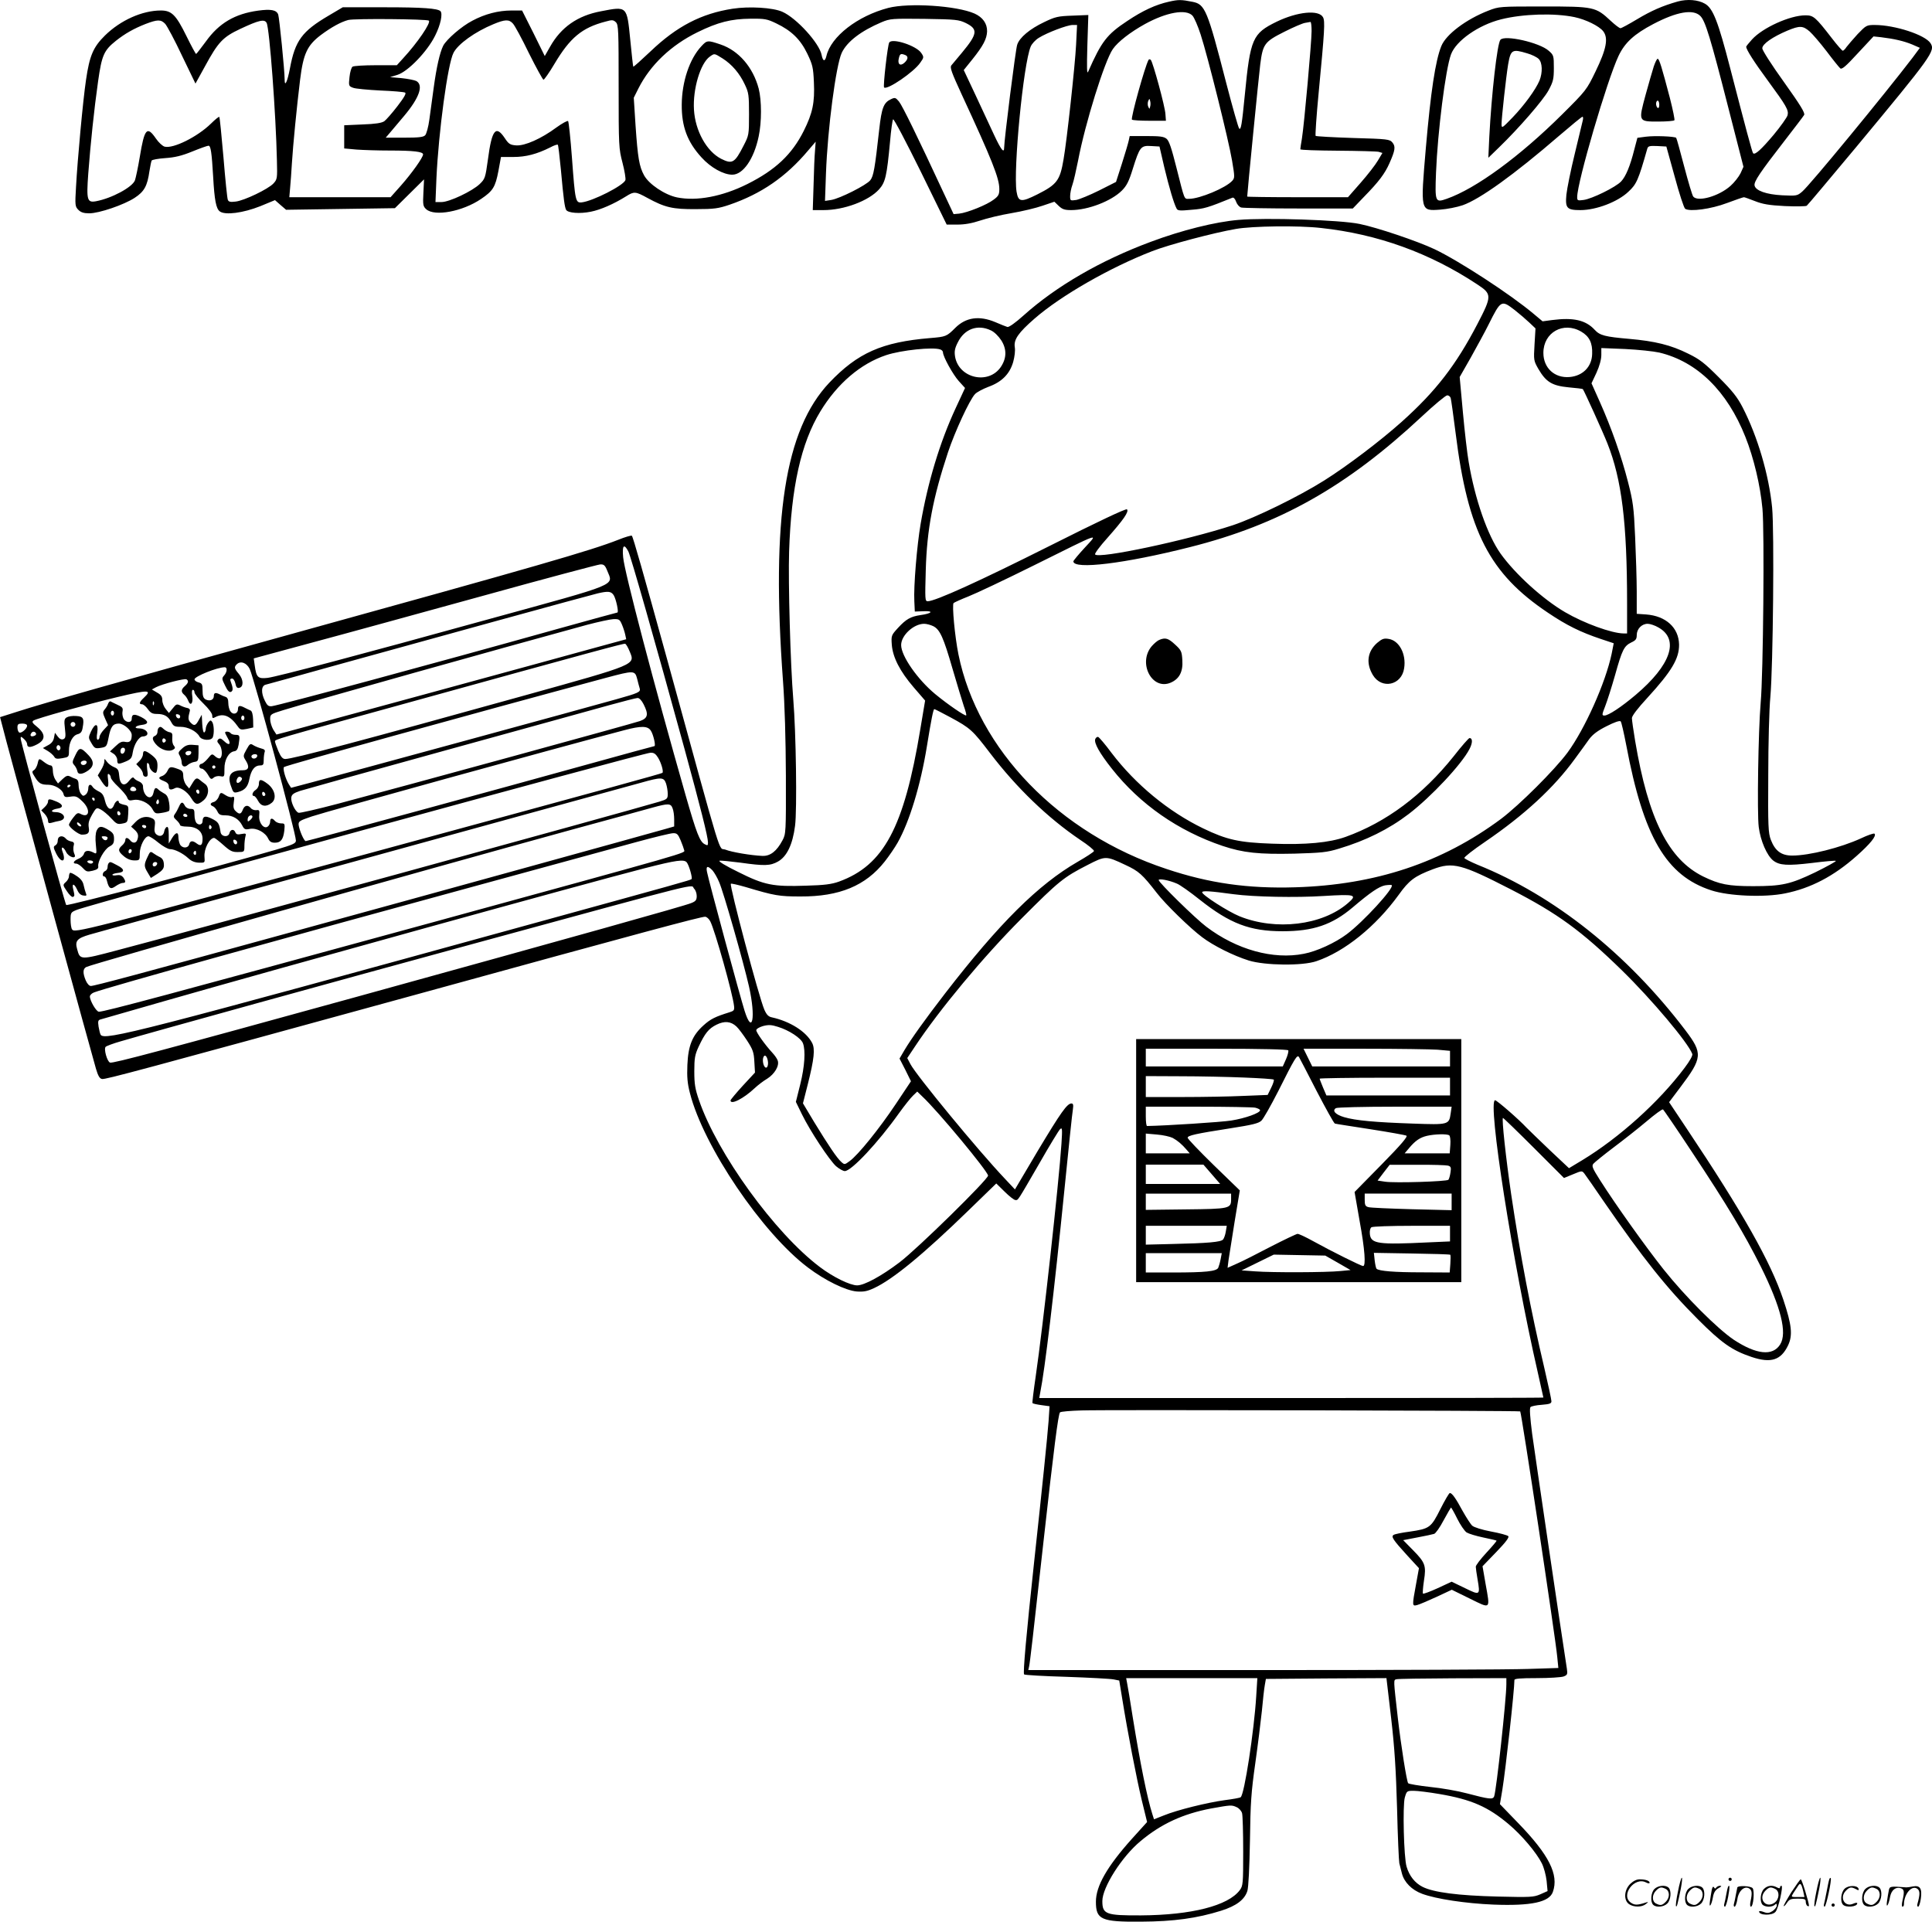 <svg version="1.0" xmlns="http://www.w3.org/2000/svg"
  viewBox="0 0 1200.272 1193.855"
 preserveAspectRatio="xMidYMid meet">
<g transform="translate(-0.162,1194.522) scale(0.1,-0.1)"
fill="#000000" stroke="none">
<path d="M7265 11935 c-82 -18 -163 -55 -260 -120 -127 -84 -160 -127 -243
-315 -8 -19 -9 22 -5 164 l6 188 -99 -4 c-89 -3 -107 -7 -175 -40 -89 -42
-154 -96 -168 -141 -10 -28 -81 -593 -81 -639 0 -38 -19 -14 -63 80 -25 53
-77 166 -116 249 l-72 153 54 67 c67 84 89 126 91 173 1 49 -27 88 -78 111
-111 49 -408 68 -536 35 -191 -50 -356 -178 -384 -298 -9 -38 -22 -35 -30 6
-14 73 -156 229 -244 268 -58 26 -206 35 -309 19 -194 -30 -347 -109 -510
-265 -57 -54 -105 -97 -107 -95 -2 2 -10 78 -19 169 -21 209 -18 207 -183 175
-144 -27 -247 -99 -315 -220 l-33 -58 -70 142 -71 141 -65 0 c-83 0 -166 -22
-243 -63 -68 -35 -161 -116 -182 -156 -21 -42 -42 -135 -59 -261 -9 -63 -21
-152 -27 -198 -6 -45 -18 -89 -26 -97 -11 -12 -42 -15 -130 -15 l-115 0 29 34
c15 18 54 64 86 102 94 112 121 190 75 216 -13 6 -54 14 -93 18 l-70 6 45 14
c66 20 187 146 235 244 34 67 48 136 33 152 -18 17 -108 24 -345 24 l-262 0
-88 -52 c-165 -97 -208 -155 -240 -327 -16 -84 -33 -120 -33 -70 0 56 -33 384
-40 404 -11 29 -46 35 -126 24 -144 -20 -242 -78 -323 -191 -31 -42 -58 -77
-61 -78 -3 0 -30 50 -60 111 -65 132 -92 159 -159 159 -115 0 -250 -60 -347
-155 -73 -72 -96 -125 -118 -276 -19 -127 -53 -497 -62 -663 -7 -117 -6 -124
15 -145 15 -15 33 -21 67 -21 62 0 216 53 282 96 60 39 79 74 92 166 5 31 11
61 14 66 3 5 41 12 84 15 59 4 102 14 168 41 49 20 94 36 101 36 14 0 20 -41
29 -195 8 -143 18 -196 41 -213 33 -25 145 -10 251 32 l92 38 34 -30 35 -30
338 5 338 5 91 90 90 89 -4 -83 c-4 -76 -2 -85 18 -103 52 -46 225 -14 340 64
74 50 89 74 108 174 l16 87 77 0 c78 0 146 18 228 59 24 13 45 20 48 17 3 -2
11 -71 19 -153 17 -190 24 -236 33 -252 12 -19 84 -25 153 -11 61 12 143 48
220 96 49 31 58 30 131 -10 110 -60 157 -71 302 -70 113 0 140 4 208 27 198
68 351 173 489 337 l47 55 -4 -55 c-3 -30 -7 -126 -9 -212 l-5 -158 67 0 c127
0 280 57 345 129 39 44 48 81 68 296 6 72 15 134 19 139 5 4 81 -141 171 -323
l162 -331 67 0 c45 0 90 8 141 25 41 14 128 35 194 46 66 11 153 32 193 46
l74 25 27 -26 c22 -21 37 -26 77 -26 105 0 250 56 315 121 30 30 44 57 68 135
43 137 50 146 114 142 l52 -3 30 -130 c30 -125 59 -223 76 -255 6 -14 21 -15
93 -8 79 6 101 13 254 75 7 3 17 -7 23 -25 6 -17 20 -33 32 -36 12 -3 173 -6
357 -6 l336 0 70 73 c91 93 129 143 158 209 35 79 39 103 18 128 -17 20 -28
22 -244 28 -124 4 -229 10 -233 13 -3 4 5 125 19 270 37 386 40 442 27 467
-26 48 -159 35 -289 -28 -149 -73 -163 -104 -197 -455 -18 -184 -24 -220 -35
-208 -5 4 -41 131 -80 281 -118 458 -132 491 -210 506 -70 14 -88 14 -145 1z
m145 -87 c11 -12 34 -65 51 -118 44 -135 174 -657 195 -783 17 -101 17 -107 1
-125 -40 -44 -202 -112 -268 -112 -32 0 -26 -14 -79 195 -30 119 -45 165 -61
178 -17 14 -41 17 -125 17 l-104 0 -6 -28 c-3 -15 -22 -79 -42 -142 l-37 -115
-105 -53 c-58 -29 -122 -55 -142 -59 -37 -5 -38 -5 -38 24 0 17 6 48 14 70 8
22 23 89 35 149 45 236 165 620 216 694 32 46 108 105 200 156 133 73 255 95
295 52z m-4744 -31 c14 -13 -71 -138 -160 -234 l-39 -43 -131 0 c-72 0 -137
-4 -144 -9 -7 -4 -16 -33 -19 -64 -6 -55 -5 -57 22 -67 15 -6 91 -13 169 -17
77 -3 147 -9 154 -13 9 -4 -4 -28 -47 -84 -33 -43 -70 -85 -82 -94 -17 -11
-54 -17 -136 -20 l-113 -5 0 -72 0 -72 77 -7 c42 -3 135 -6 207 -6 146 0 206
-7 206 -24 0 -19 -70 -117 -137 -193 l-65 -73 -314 0 -315 0 5 58 c3 31 8 100
11 152 7 114 30 348 51 520 20 161 44 213 128 277 67 50 126 82 171 94 38 10
491 6 501 -4z m2158 -17 c94 -45 150 -99 193 -188 33 -69 37 -86 41 -177 6
-127 -8 -193 -63 -303 -73 -146 -176 -243 -350 -330 -156 -78 -316 -108 -438
-83 -76 16 -174 82 -204 137 -30 55 -39 107 -53 310 l-11 172 29 58 c74 146
202 268 367 349 126 62 209 83 329 84 89 1 104 -2 160 -29z m1178 2 c77 -38
73 -67 -24 -184 -29 -35 -59 -70 -66 -79 -10 -13 1 -43 64 -180 189 -408 234
-521 234 -588 0 -34 -5 -44 -35 -66 -41 -32 -165 -82 -215 -87 l-34 -3 -68
145 c-152 327 -250 528 -271 554 -21 25 -25 27 -50 15 -45 -21 -58 -52 -73
-187 -27 -242 -35 -291 -56 -317 -24 -30 -188 -113 -242 -122 l-39 -6 6 169
c10 280 62 673 98 751 33 70 120 136 247 190 55 23 65 23 267 21 196 -3 213
-5 257 -26z m-4974 -5 c11 -12 59 -101 104 -197 l84 -174 59 107 c82 151 111
182 220 233 115 54 150 62 163 37 18 -32 58 -571 64 -855 3 -112 2 -117 -22
-143 -33 -35 -181 -106 -234 -112 -33 -4 -44 -2 -49 11 -4 9 -16 128 -27 263
-12 136 -23 250 -26 252 -2 3 -26 -16 -52 -42 -84 -82 -233 -156 -287 -143
-13 3 -38 26 -55 51 -55 80 -71 62 -100 -115 -11 -66 -25 -131 -30 -145 -16
-43 -145 -112 -242 -130 -55 -10 -60 7 -48 172 14 185 36 397 61 573 23 162
36 192 111 252 57 45 110 75 183 104 76 29 96 29 123 1z m2160 2 c11 -11 56
-94 100 -185 45 -90 86 -164 90 -164 5 0 36 44 68 98 97 163 171 225 317 263
42 12 49 11 65 -4 16 -16 17 -50 17 -400 0 -371 1 -385 24 -473 13 -50 21 -99
18 -108 -13 -34 -202 -130 -271 -138 -39 -4 -41 6 -61 276 -9 121 -20 224 -24
229 -4 4 -37 -14 -73 -40 -93 -69 -196 -115 -250 -111 -37 3 -46 8 -71 46 -55
82 -80 51 -104 -133 -16 -115 -18 -121 -51 -153 -47 -45 -189 -112 -237 -112
l-38 0 6 148 c13 285 70 711 106 779 28 55 134 131 248 178 72 30 97 31 121 4z
m4962 -47 c0 -68 -46 -580 -60 -667 -6 -33 -10 -63 -10 -67 0 -5 105 -8 233
-9 127 -1 242 -4 254 -7 l23 -7 -28 -47 c-15 -26 -63 -88 -107 -138 l-79 -90
-313 0 c-172 0 -313 2 -313 4 0 21 73 759 81 821 16 127 27 141 148 202 57 29
116 54 130 56 14 2 29 5 34 6 4 0 7 -25 7 -57z m-1463 -84 c-6 -124 -58 -602
-78 -713 -22 -131 -41 -156 -162 -217 -102 -51 -119 -49 -130 17 -21 136 42
792 88 901 7 17 29 41 50 54 53 33 175 79 209 80 l29 0 -6 -122z M7137 11573
c-22 -39 -112 -362 -103 -371 4 -4 53 -7 109 -7 l102 0 -3 41 c-2 46 -78 324
-91 337 -5 5 -11 5 -14 0z m10 -290 c-4 -17 -4 -17 -12 0 -4 9 -4 25 0 35 8
16 8 16 12 0 3 -10 3 -26 0 -35z M4359 11658 c-74 -79 -121 -221 -122 -363 -1
-136 35 -232 123 -328 57 -63 136 -107 191 -107 67 0 135 98 164 238 19 88 19
223 0 297 -35 132 -124 236 -237 274 -80 27 -84 27 -119 -11z m132 -76 c58
-37 106 -93 138 -162 24 -50 26 -66 26 -185 0 -128 -1 -131 -34 -195 -55 -108
-70 -116 -140 -81 -90 47 -160 173 -168 304 -8 129 40 290 99 331 29 20 26 21
79 -12z M5526 11681 c-10 -16 -39 -271 -32 -279 19 -18 186 96 225 154 23 32
23 35 6 60 -29 45 -181 95 -199 65z m98 -77 c22 -8 20 -27 -4 -49 -26 -23 -44
-8 -34 29 6 27 12 30 38 20z M10425 11936 c-95 -27 -164 -57 -254 -111 -50
-30 -96 -55 -102 -55 -7 0 -34 21 -61 46 -93 87 -104 89 -418 89 -273 0 -275
0 -342 -26 -139 -54 -263 -148 -292 -220 -37 -91 -66 -286 -96 -631 -34 -398
-35 -394 90 -385 41 3 103 15 138 27 107 37 321 191 599 431 76 65 141 119
146 119 4 0 5 -10 2 -22 -3 -13 -25 -106 -50 -208 -25 -102 -48 -216 -52 -254
-8 -84 3 -96 87 -96 98 0 232 51 298 114 51 47 62 72 118 269 5 15 15 17 62
15 l56 -3 52 -188 c28 -104 57 -193 65 -199 29 -19 160 -2 260 36 53 20 100
36 105 36 4 0 35 -11 68 -24 48 -19 88 -26 186 -31 69 -3 130 -2 136 2 6 4
143 168 306 363 474 571 494 599 463 647 -34 52 -222 113 -346 113 -51 0 -54
-2 -107 -57 -29 -32 -60 -68 -69 -80 -8 -13 -19 -23 -23 -23 -4 0 -35 35 -68
78 -102 132 -114 142 -164 142 -96 0 -266 -77 -332 -150 -20 -22 -36 -42 -36
-45 0 -18 50 -96 134 -210 116 -158 131 -184 123 -216 -4 -14 -43 -69 -87
-122 -76 -90 -115 -126 -127 -114 -6 6 -47 160 -142 527 -76 294 -107 373
-157 402 -43 25 -110 30 -169 14z m140 -90 c31 -31 62 -131 175 -574 l93 -363
-18 -40 c-11 -22 -39 -58 -63 -79 -72 -64 -202 -101 -231 -66 -6 7 -31 91 -56
186 -25 95 -47 176 -50 179 -10 9 -133 14 -188 7 l-53 -7 -19 -72 c-26 -104
-53 -168 -82 -199 -34 -36 -181 -108 -233 -115 -37 -5 -40 -4 -40 18 0 92 186
727 257 877 39 82 96 135 216 198 147 77 248 94 292 50z m-782 -7 c71 -15 152
-55 178 -87 34 -43 21 -111 -47 -251 -55 -114 -59 -119 -208 -267 -262 -260
-534 -460 -717 -524 -71 -25 -73 -20 -66 163 10 252 59 642 93 734 31 85 171
183 311 218 135 34 331 40 456 14z m1461 -89 c19 -17 67 -73 106 -124 39 -52
77 -99 84 -105 10 -9 34 11 110 94 l97 104 47 -5 c83 -10 142 -24 193 -45 l48
-21 -46 -62 c-172 -225 -639 -793 -685 -831 -31 -27 -36 -27 -124 -23 -99 5
-166 29 -172 61 -5 24 37 85 182 272 64 83 121 157 126 166 7 12 -23 61 -125
204 -77 107 -135 198 -135 210 0 27 64 71 156 110 77 32 96 31 138 -5z M10276
11533 c-9 -27 -31 -106 -51 -177 -45 -167 -46 -166 80 -166 51 0 96 4 99 8 3
5 -10 67 -28 138 -50 190 -66 244 -76 244 -5 0 -15 -21 -24 -47z m34 -239 c0
-14 -4 -23 -10 -19 -5 3 -10 15 -10 26 0 10 5 19 10 19 6 0 10 -12 10 -26z
M9323 11698 c-20 -24 -55 -336 -69 -603 l-6 -130 67 65 c123 119 274 293 307
354 29 54 33 70 33 139 0 76 -1 80 -32 107 -57 51 -274 100 -300 68z m166 -84
c29 -8 61 -24 72 -35 23 -23 25 -84 5 -134 -24 -57 -95 -154 -167 -229 -65
-67 -68 -70 -69 -43 0 39 29 300 41 372 16 92 25 97 118 69z M7695 10579
c-143 -12 -352 -64 -544 -136 -310 -115 -587 -275 -791 -458 -50 -45 -91 -74
-100 -71 -8 2 -42 16 -75 30 -100 42 -183 30 -249 -36 -53 -53 -58 -55 -156
-63 -299 -25 -450 -92 -626 -277 -276 -292 -362 -843 -288 -1853 11 -147 17
-360 18 -590 1 -351 0 -361 -21 -400 -36 -68 -76 -99 -125 -97 -70 3 -190 23
-230 39 -46 18 -4 -119 -362 1183 -149 540 -211 758 -219 767 -4 3 -42 -8 -84
-25 -170 -67 -503 -163 -2022 -583 -1061 -294 -1545 -431 -1712 -485 l-107
-34 40 -153 c53 -202 533 -1955 556 -2032 13 -44 23 -61 38 -63 23 -3 224 51
1949 524 1418 390 1769 484 1797 484 10 0 24 -13 32 -28 29 -55 141 -455 148
-527 3 -25 -1 -30 -27 -38 -90 -28 -119 -42 -163 -82 -69 -62 -95 -125 -100
-246 -3 -74 0 -114 16 -175 84 -330 450 -871 734 -1084 106 -80 233 -142 302
-148 43 -3 65 1 108 21 116 54 303 207 586 482 l173 168 52 -51 c29 -29 59
-52 67 -52 18 0 8 -15 150 230 61 107 119 202 127 210 14 13 15 4 9 -90 -16
-241 -115 -1139 -160 -1445 -13 -88 -22 -163 -20 -166 2 -4 27 -9 55 -13 l51
-7 -6 -92 c-8 -105 -39 -407 -90 -877 -48 -446 -70 -689 -62 -697 4 -4 122
-11 264 -15 141 -5 273 -12 292 -16 l35 -7 18 -110 c34 -212 90 -501 122 -634
l33 -135 -95 -105 c-154 -172 -223 -293 -223 -390 0 -111 32 -126 280 -124
204 1 348 21 498 68 95 30 146 69 163 123 7 23 13 144 16 312 3 237 8 303 33
480 16 113 34 259 41 325 6 66 14 138 18 160 l7 40 374 3 375 2 29 -247 c22
-190 30 -322 37 -563 4 -173 11 -326 14 -340 4 -14 11 -42 16 -63 14 -55 61
-103 126 -127 86 -32 271 -60 443 -67 234 -9 347 15 369 79 38 107 -24 230
-216 428 l-113 117 15 89 c21 130 75 619 75 682 0 9 35 12 139 12 77 0 152 5
166 10 24 9 26 14 21 48 -35 224 -200 1344 -216 1461 -13 103 -17 158 -10 165
5 5 37 12 70 14 49 4 60 8 60 22 0 10 -20 103 -44 206 -85 360 -150 704 -206
1079 -33 225 -60 475 -51 475 3 0 90 -84 192 -186 l187 -187 56 23 c55 23 56
23 71 4 8 -10 63 -89 121 -174 242 -351 391 -538 584 -731 148 -148 212 -193
334 -234 120 -40 182 -20 226 72 30 63 23 127 -29 283 -79 236 -252 542 -602
1066 l-108 162 70 93 c138 183 140 210 31 354 -362 476 -814 836 -1291 1028
-43 18 -80 37 -82 42 -2 6 56 51 128 100 245 167 428 336 558 515 33 45 74
101 90 124 22 29 52 52 108 80 47 24 81 36 87 30 5 -5 20 -72 35 -149 107
-569 248 -810 528 -901 110 -36 330 -45 458 -19 160 32 303 107 444 232 87 77
126 126 112 139 -4 4 -42 -9 -84 -29 -126 -58 -322 -107 -427 -107 -67 0 -106
28 -133 98 -16 43 -18 80 -16 402 0 195 6 414 13 485 17 191 25 1034 11 1177
-20 203 -90 441 -183 622 -33 64 -64 103 -148 187 -89 89 -118 112 -190 147
-108 54 -207 78 -367 92 -149 13 -182 21 -214 56 -56 61 -133 78 -264 61 l-60
-8 -55 46 c-145 122 -463 329 -616 402 -108 51 -358 135 -466 157 -120 25
-582 40 -753 25z m513 -50 c352 -38 676 -155 972 -351 91 -60 91 -71 0 -246
-133 -255 -258 -417 -470 -607 -133 -119 -339 -275 -482 -365 -157 -99 -427
-231 -568 -278 -286 -94 -837 -211 -855 -181 -4 5 30 51 76 102 100 113 136
164 122 178 -6 6 -176 -74 -484 -229 -432 -217 -707 -342 -754 -342 -17 0 -17
12 -12 193 7 254 45 451 138 732 43 129 134 326 168 362 11 12 49 32 83 45 83
30 132 79 154 154 9 33 14 71 10 93 -7 47 22 89 123 177 164 143 470 318 731
419 102 40 381 114 520 138 102 18 389 22 528 6z m1204 -510 c29 -23 70 -58
91 -78 l38 -36 -6 -100 c-6 -98 -5 -101 24 -152 48 -82 86 -104 187 -114 47
-4 87 -9 89 -11 7 -7 126 -269 153 -338 89 -224 122 -493 122 -992 l0 -188
-22 0 c-74 1 -245 63 -363 132 -139 81 -311 238 -401 364 -81 114 -159 337
-198 569 -9 50 -25 189 -36 309 l-20 219 69 121 c37 67 88 159 111 206 76 152
79 153 162 89z m-3255 -126 c21 -9 48 -36 65 -62 35 -55 34 -111 -3 -166 -77
-112 -261 -70 -284 65 -5 32 -2 51 17 88 41 84 123 114 205 75z m3668 -8 c50
-29 71 -70 68 -139 -2 -79 -58 -136 -140 -143 -93 -8 -163 56 -163 150 0 127
124 197 235 132z m-3981 -111 c9 -3 16 -11 16 -18 0 -26 62 -138 98 -178 l39
-43 -58 -125 c-99 -213 -174 -463 -218 -720 -23 -135 -44 -388 -39 -480 l3
-64 55 2 c65 3 52 -14 -20 -24 -61 -9 -89 -25 -139 -79 -42 -46 -43 -48 -39
-105 6 -78 50 -165 137 -266 l70 -81 -30 -179 c-101 -610 -227 -845 -506 -946
-45 -16 -90 -22 -204 -25 -204 -7 -258 3 -421 85 -76 37 -126 67 -116 70 9 2
68 -4 130 -12 149 -21 185 -20 233 7 55 31 91 105 106 222 13 99 6 581 -11
785 -18 219 -32 726 -26 918 13 400 74 674 194 871 105 173 250 297 409 350
93 31 293 52 337 35z m4466 -19 c235 -56 422 -239 535 -524 52 -130 93 -303
106 -446 13 -136 5 -1029 -11 -1205 -15 -175 -23 -687 -12 -773 11 -86 51
-177 90 -208 39 -30 88 -33 240 -15 79 10 146 16 149 13 3 -3 -55 -35 -128
-71 -154 -74 -206 -86 -386 -86 -154 0 -209 11 -310 60 -215 106 -341 356
-423 843 -11 66 -20 129 -20 141 0 14 36 61 96 126 151 165 198 244 197 331
-2 105 -82 178 -205 187 l-58 4 0 137 c0 75 -5 228 -10 341 -8 184 -13 219
-44 340 -40 157 -103 337 -176 500 l-51 114 31 66 c19 42 30 83 30 110 l0 43
148 -6 c81 -4 176 -14 212 -22z m-1296 -282 c3 -10 17 -109 31 -220 76 -610
210 -871 573 -1114 117 -79 203 -121 328 -163 l81 -27 -13 -66 c-38 -180 -166
-466 -274 -613 -81 -109 -300 -327 -413 -412 -366 -272 -780 -410 -1278 -425
-295 -9 -535 25 -801 114 -668 221 -1172 742 -1292 1333 -22 108 -41 309 -30
319 5 4 46 23 92 41 46 18 228 104 405 192 429 213 403 204 318 111 -39 -42
-71 -81 -71 -85 0 -53 320 -14 723 88 557 140 974 375 1442 812 77 72 148 131
157 131 9 1 19 -7 22 -16z m-5109 -953 c15 -29 164 -552 350 -1230 98 -359
145 -544 145 -578 0 -20 -2 -21 -21 -11 -30 16 -50 67 -118 304 -198 694 -380
1387 -388 1478 -7 74 5 88 32 37z m-131 -120 c38 -95 85 -76 -731 -300 -802
-222 -1321 -359 -1379 -366 -60 -7 -70 3 -80 78 l-6 43 369 100 c202 54 681
186 1063 291 382 106 707 192 721 193 22 1 30 -6 43 -39z m40 -152 c15 -24 33
-108 23 -108 -3 0 -174 -47 -379 -104 -775 -217 -1713 -470 -1768 -478 -20 -2
-28 4 -42 32 -26 51 -24 96 5 102 12 3 209 57 437 121 534 148 1573 434 1625
446 65 15 83 13 99 -11z m52 -184 c8 -19 17 -47 20 -62 l6 -28 -154 -42 c-285
-79 -1903 -520 -1961 -535 l-58 -15 -20 31 c-10 18 -19 46 -19 64 0 31 2 32
83 57 196 60 1319 375 1887 530 69 18 142 34 163 35 35 1 39 -2 53 -35z m1934
-9 c41 -21 63 -69 120 -267 28 -95 59 -198 69 -228 11 -30 18 -57 15 -59 -6
-6 -112 66 -192 132 -110 91 -212 237 -212 305 0 60 78 132 143 132 15 0 41
-7 57 -15z m4505 -8 c132 -74 77 -234 -142 -419 -90 -76 -169 -128 -194 -128
-16 0 -16 5 5 58 12 31 40 118 61 192 44 158 56 182 101 204 28 13 34 21 34
46 0 38 31 70 68 70 15 0 45 -10 67 -23z m-6391 -150 c34 -82 45 -78 -649
-271 -1018 -283 -1445 -396 -1491 -396 -16 0 -27 12 -43 49 -11 27 -21 54 -21
60 0 13 -3 12 770 225 1237 342 1395 384 1405 382 6 -1 19 -24 29 -49z m-2361
-108 c27 -57 287 -1019 287 -1066 0 -17 -17 -25 -122 -56 -355 -104 -1296
-352 -1305 -344 -8 8 -283 1013 -283 1034 0 14 2 14 20 -2 11 -10 20 -24 20
-31 0 -24 19 -25 60 -4 55 28 56 65 3 109 -31 25 -35 32 -23 40 19 13 334 101
522 146 194 46 217 46 163 -5 -28 -26 -32 -40 -11 -40 8 0 24 -13 36 -30 17
-24 29 -30 56 -30 46 0 70 -14 89 -50 14 -26 21 -30 58 -30 46 0 99 -27 117
-59 13 -26 75 -30 84 -5 9 24 7 77 -4 94 -9 13 -12 12 -25 -4 -8 -11 -15 -28
-15 -37 0 -10 -4 -20 -9 -24 -6 -3 -11 19 -13 52 l-3 58 -18 -32 c-20 -37 -29
-40 -52 -16 -15 15 -16 28 -4 72 2 9 -4 16 -16 18 -11 2 -31 9 -44 16 -21 10
-26 8 -46 -18 l-24 -29 -20 25 c-11 13 -21 38 -21 54 0 23 -8 34 -33 48 l-32
19 26 14 c39 20 177 56 189 49 15 -9 12 -23 -10 -42 -24 -21 -25 -36 -4 -54 9
-7 20 -24 25 -37 14 -37 32 -16 25 29 -4 24 -2 39 4 39 5 0 10 -7 10 -16 0 -9
25 -40 55 -69 33 -32 55 -62 55 -74 0 -18 3 -20 19 -11 51 27 94 8 141 -59 13
-19 20 -21 55 -14 l40 9 -1 49 c-1 31 -7 52 -15 56 -8 3 -24 11 -36 17 -32 17
-43 15 -43 -8 0 -29 -30 -38 -46 -15 -8 10 -14 34 -14 52 0 23 -5 35 -17 39
-10 3 -26 10 -35 15 -27 14 -38 11 -38 -10 0 -24 -25 -34 -51 -21 -14 8 -19
21 -19 55 0 39 -3 45 -25 51 -14 3 -25 12 -25 19 0 18 141 75 188 75 17 0 15
-30 -4 -51 -15 -17 -15 -21 6 -63 15 -32 26 -43 36 -39 15 6 14 25 -2 67 -4
10 -1 16 9 16 8 0 17 -13 21 -31 4 -22 11 -30 23 -27 29 5 28 51 -1 86 -29 34
-31 43 -14 60 24 24 62 10 81 -29z m2407 -61 c6 -24 13 -51 16 -60 6 -22 -7
-28 -146 -67 -150 -43 -1729 -473 -1888 -515 l-132 -35 -14 22 c-21 34 -39 98
-30 107 13 11 1147 325 1999 554 176 47 181 47 195 -6z m40 -158 c32 -63 27
-86 -22 -104 -44 -16 -1473 -407 -1881 -515 -125 -33 -234 -58 -241 -55 -21 8
-48 66 -45 94 3 20 14 28 55 42 29 9 436 123 905 252 470 130 926 255 1014
280 88 24 168 45 177 45 11 1 26 -15 38 -39z m-3043 -2 c-3 -8 -6 -5 -6 6 -1
11 2 17 5 13 3 -3 4 -12 1 -19z m4949 -79 c124 -67 138 -80 247 -223 164 -215
358 -402 559 -538 49 -32 88 -64 86 -70 -2 -6 -48 -36 -102 -67 -244 -141
-485 -380 -822 -816 -125 -162 -212 -284 -253 -353 l-31 -53 36 -70 35 -71
-94 -141 c-102 -153 -235 -318 -287 -355 -31 -23 -32 -23 -52 -5 -27 24 -80
103 -168 247 l-70 117 30 118 c40 159 46 220 27 257 -37 71 -137 134 -250 159
-21 4 -33 16 -47 48 -33 75 -218 772 -208 782 3 3 45 -7 94 -21 177 -53 206
-58 339 -58 241 -1 404 66 523 217 27 34 63 87 80 117 74 131 143 358 182 599
27 167 40 231 46 231 3 0 48 -23 100 -51z m-4785 6 c1 -17 -18 -17 -25 0 -4
11 -1 15 10 13 8 -2 15 -7 15 -13z m399 -10 c0 -8 -4 -15 -10 -15 -5 0 -10 7
-10 15 0 8 5 15 10 15 6 0 10 -7 10 -15z m-1350 -48 c0 -19 -37 -50 -49 -42
-6 3 -11 17 -11 31 0 20 5 24 30 24 18 0 30 -5 30 -13z m3875 -31 c16 -24 32
-96 22 -96 -3 0 -183 -49 -399 -109 -518 -144 -1756 -481 -1767 -481 -11 0
-40 68 -44 100 -2 23 5 27 81 53 95 32 1486 416 1942 536 105 28 146 27 165
-3z m-3820 -16 c3 -6 -1 -13 -10 -16 -19 -8 -30 0 -20 15 8 14 22 14 30 1z
m3865 -152 c20 -33 35 -86 27 -94 -5 -5 -302 -87 -1782 -489 -1829 -497 -1871
-508 -1886 -483 -5 7 -9 34 -9 59 0 45 2 47 39 62 83 34 3520 975 3564 976 21
1 32 -7 47 -31z m49 -159 c6 -18 11 -47 11 -65 0 -31 -3 -34 -52 -49 -236 -70
-2904 -802 -3375 -925 -223 -59 -224 -59 -242 8 -15 52 -1 68 77 91 67 20
1475 408 2687 741 358 98 691 190 740 203 124 35 140 35 154 -4z m41 -155 c6
-14 10 -45 10 -69 l0 -44 -52 -15 c-108 -31 -1560 -432 -2298 -634 -971 -267
-1252 -342 -1274 -342 -10 0 -23 14 -32 35 -19 46 -18 72 4 83 34 18 2035 584
3027 856 231 63 452 123 490 134 98 27 114 27 125 -4z m50 -199 c10 -24 20
-52 22 -61 4 -20 72 -1 -1582 -454 -1639 -448 -2019 -550 -2054 -550 -16 0
-56 68 -56 95 0 8 12 20 26 25 77 30 1205 344 2384 665 432 118 875 239 985
269 110 30 213 55 228 55 24 1 31 -6 47 -44z m2763 -153 c84 -39 105 -58 196
-175 53 -69 206 -218 281 -274 70 -53 194 -115 290 -145 101 -31 333 -34 420
-4 175 59 368 215 511 412 65 91 99 116 212 159 125 47 177 33 485 -125 291
-150 437 -256 691 -504 185 -181 409 -447 436 -518 4 -9 -14 -42 -48 -87 -159
-212 -406 -434 -635 -573 l-83 -50 -117 110 c-64 61 -130 125 -147 142 -47 51
-184 170 -195 170 -49 0 110 -1015 265 -1690 19 -85 35 -155 35 -157 0 -2
-705 -3 -1566 -3 l-1566 0 6 33 c29 143 86 620 151 1267 25 250 48 472 52 493
4 28 2 37 -9 37 -27 0 -66 -56 -209 -294 l-142 -240 -61 65 c-168 177 -552
644 -588 713 l-20 38 48 72 c151 228 425 558 664 797 229 230 260 255 409 331
111 57 113 57 234 0z m-2725 16 c14 -17 37 -97 30 -104 -7 -7 -80 -27 -963
-270 -2474 -681 -2685 -735 -2708 -697 -4 6 -9 28 -13 50 -5 34 -3 41 12 45
11 3 192 55 404 116 694 199 2613 730 2975 823 199 51 246 57 263 37z m160
-50 c11 -13 30 -45 41 -72 28 -63 152 -500 186 -650 43 -192 21 -306 -28 -149
-27 85 -223 808 -233 861 -8 38 4 41 34 10z m2885 -82 c18 -7 82 -52 142 -100
188 -149 312 -196 515 -196 190 0 307 40 434 147 113 96 164 130 202 138 20 3
39 4 42 1 16 -17 -176 -227 -279 -304 -72 -54 -187 -107 -267 -122 -191 -38
-419 26 -606 168 -68 51 -296 275 -296 290 0 11 65 -1 113 -22z m-2999 -32 c9
-8 16 -29 16 -45 0 -25 -6 -33 -34 -44 -39 -17 -748 -215 -2066 -579 -1219
-336 -1529 -419 -1545 -412 -18 7 -40 85 -27 98 5 5 47 21 93 34 191 56 1325
370 2199 608 1479 403 1337 367 1364 340z m3351 -34 c128 -17 388 -22 560 -11
197 12 212 8 150 -45 -160 -138 -448 -172 -673 -81 -71 29 -232 132 -232 149
0 11 49 8 195 -12z m-3088 -822 c13 -12 42 -51 65 -86 37 -57 43 -74 46 -132
l4 -68 -76 -82 c-42 -46 -76 -87 -76 -91 0 -30 81 11 150 76 19 18 54 45 78
59 46 29 77 81 65 113 -3 10 -18 32 -33 48 -47 51 -100 126 -100 140 0 8 18
19 42 26 35 9 52 8 93 -5 69 -21 143 -70 155 -102 17 -45 11 -144 -17 -256
l-27 -108 38 -78 c52 -106 171 -285 212 -322 19 -16 43 -30 54 -30 41 0 207
177 337 360 34 47 73 96 87 109 l26 25 31 -30 c96 -89 409 -467 409 -492 0
-24 -439 -455 -550 -539 -112 -85 -219 -143 -263 -143 -44 0 -149 51 -232 114
-279 210 -637 704 -751 1037 -24 70 -29 100 -29 179 0 82 4 103 27 153 39 83
62 112 110 136 50 25 90 22 125 -11z m196 -223 c1 -15 -3 -30 -10 -32 -15 -5
-28 40 -19 64 9 23 26 4 29 -32z m5741 -558 c216 -326 325 -507 427 -711 125
-252 165 -412 120 -483 -46 -74 -148 -63 -288 29 -101 68 -300 266 -437 438
-108 136 -296 399 -395 555 -47 74 -52 87 -40 101 8 9 63 54 124 100 60 45
153 118 205 162 52 44 98 78 103 75 4 -2 86 -122 181 -266z m-1068 -1610 c8
-8 219 -1405 230 -1524 l7 -70 -189 -6 c-104 -4 -845 -7 -1647 -7 l-1457 0 5
23 c6 29 23 175 90 781 64 575 91 786 102 797 5 5 65 10 133 12 131 5 2721 -1
2726 -6z m-1640 -1769 c-13 -215 -74 -615 -97 -628 -5 -4 -50 -12 -98 -18
-110 -15 -296 -61 -379 -95 l-61 -24 -10 31 c-32 99 -76 318 -121 596 -16 102
-32 200 -36 218 l-6 32 407 0 408 0 -7 -112z m1554 74 c0 -91 -62 -661 -76
-697 -8 -20 -29 -18 -169 19 -55 15 -158 33 -229 40 -70 8 -131 18 -136 23 -9
10 -45 237 -64 403 -28 246 -28 238 -9 243 10 3 168 5 351 6 l332 1 0 -38z
m-416 -682 c199 -34 302 -79 431 -188 80 -67 172 -176 205 -242 13 -25 26 -74
30 -109 l6 -64 -45 -20 c-42 -18 -60 -19 -266 -14 -245 6 -397 26 -465 60 -48
24 -83 68 -100 126 -17 56 -25 378 -11 429 12 41 13 42 55 42 24 0 96 -9 160
-20z m-1259 -82 c14 -6 29 -23 33 -37 4 -14 7 -121 7 -238 0 -199 -1 -213 -21
-240 -72 -97 -300 -155 -614 -157 -218 -1 -240 7 -240 89 0 85 121 276 237
372 127 107 264 170 438 203 123 22 128 23 160 8z M7204 7970 c-11 -4 -32 -22
-47 -39 -88 -104 1 -276 117 -227 54 23 78 68 73 140 -3 54 -7 62 -45 97 -42
39 -60 45 -98 29z M8557 7951 c-61 -54 -70 -127 -26 -200 55 -90 179 -63 194
43 14 88 -31 172 -96 182 -30 5 -41 1 -72 -25z M6806 7354 c-9 -24 27 -88 103
-184 175 -222 413 -387 688 -480 129 -43 225 -53 447 -48 168 5 201 8 276 31
167 50 310 121 433 215 139 106 330 310 378 404 20 38 20 68 0 68 -5 0 -50
-51 -99 -114 -193 -241 -418 -409 -671 -500 -101 -36 -247 -50 -457 -42 -204
7 -281 24 -428 95 -215 104 -419 272 -569 469 -39 53 -77 97 -83 99 -6 2 -14
-4 -18 -13z M673 7573 c-3 -10 -13 -26 -21 -35 -13 -16 -13 -22 3 -58 l18 -40
-26 -28 c-15 -16 -27 -36 -27 -45 0 -9 -5 -17 -11 -17 -7 0 -8 16 -3 45 8 58
-13 61 -39 6 -17 -38 -17 -40 3 -73 19 -32 23 -34 57 -29 36 6 38 8 49 63 13
69 27 88 64 88 31 0 80 -43 80 -71 0 -36 -11 -48 -39 -43 -21 5 -35 -1 -61
-26 l-35 -33 23 -15 c12 -8 22 -25 22 -38 0 -28 6 -29 54 -9 30 13 37 21 42
54 8 52 39 101 63 101 11 0 23 5 26 10 11 18 -16 40 -48 40 -38 0 -25 17 17
22 44 5 42 24 -4 48 -44 22 -60 20 -60 -11 0 -26 -36 -25 -51 2 -6 12 -9 32
-6 46 4 20 -2 27 -32 40 -20 9 -39 19 -43 21 -5 2 -11 -5 -15 -15z m37 -58 c0
-8 -4 -15 -10 -15 -5 0 -10 7 -10 15 0 8 5 15 10 15 6 0 10 -7 10 -15z m68
-232 c-5 -25 -28 -28 -28 -4 0 12 6 21 16 21 9 0 14 -7 12 -17z M417 7489
c-16 -9 -18 -19 -12 -70 6 -50 4 -60 -10 -66 -12 -4 -23 1 -35 17 l-17 23 -6
-31 c-4 -21 -16 -36 -38 -47 l-31 -17 30 -18 c17 -10 34 -26 40 -35 7 -14 17
-16 51 -10 40 7 41 8 41 46 0 52 23 95 54 103 19 5 27 15 31 40 11 58 4 71
-40 73 -22 2 -48 -2 -58 -8z m53 -44 c0 -8 -7 -15 -15 -15 -8 0 -15 7 -15 15
0 8 7 15 15 15 8 0 15 -7 15 -15z m-95 -155 c-5 -8 -11 -8 -17 -2 -6 6 -7 16
-3 22 5 8 11 8 17 2 6 -6 7 -16 3 -22z M987 7423 c-4 -3 -7 -15 -7 -25 0 -10
-7 -21 -15 -24 -20 -8 -18 -24 4 -51 30 -36 82 -52 110 -34 12 8 12 12 2 25
-7 8 -11 29 -9 47 2 25 -1 32 -15 35 -10 1 -27 10 -36 18 -19 18 -25 19 -34 9z
m45 -78 c0 -5 -5 -11 -11 -13 -6 -2 -11 4 -11 13 0 9 5 15 11 13 6 -2 11 -8
11 -13z M1400 7394 c0 -3 8 -19 17 -35 22 -37 9 -49 -22 -19 -19 18 -28 21
-37 12 -9 -9 -8 -16 5 -30 19 -21 23 -77 6 -87 -5 -4 -19 1 -30 11 -20 18 -21
18 -47 -14 -15 -18 -33 -32 -39 -32 -7 0 -13 -7 -13 -15 0 -8 7 -15 15 -15 9
0 25 -16 37 -35 18 -32 22 -34 37 -21 9 8 27 12 42 9 25 -5 25 -3 25 45 -1 56
26 105 61 110 15 2 22 13 27 40 9 57 8 62 -18 62 -14 0 -28 5 -31 10 -7 11
-35 14 -35 4z m-60 -214 c0 -5 -4 -10 -10 -10 -5 0 -10 5 -10 10 0 6 5 10 10
10 6 0 10 -4 10 -10z M1533 7289 c-22 -40 -22 -41 -3 -71 23 -38 16 -58 -20
-58 -73 0 -97 -30 -75 -94 16 -47 18 -48 46 -41 42 11 61 33 70 81 11 56 33
84 66 84 20 0 23 5 23 34 0 19 3 41 6 50 4 11 -2 17 -23 22 -15 4 -37 13 -48
20 -18 12 -22 9 -42 -27z m67 -38 c0 -14 -18 -23 -30 -16 -6 4 -8 11 -5 16 8
12 35 12 35 0z m-96 -140 c7 -10 -22 -37 -30 -28 -9 8 3 37 15 37 5 0 12 -4
15 -9z M1134 7296 c-25 -22 -27 -27 -16 -45 6 -12 12 -30 12 -40 0 -27 18 -36
38 -18 9 8 28 17 42 19 22 3 24 8 25 53 l0 50 -36 3 c-28 2 -44 -3 -65 -22z
m56 -25 c0 -14 -18 -23 -30 -16 -6 4 -8 11 -5 16 8 12 35 12 35 0z M470 7254
c-20 -40 -21 -47 -7 -62 8 -9 17 -26 19 -37 4 -24 31 -22 68 4 36 26 37 57 3
93 -50 53 -59 53 -83 2z m70 -43 c0 -14 -18 -23 -30 -16 -6 4 -8 11 -5 16 8
12 35 12 35 0z M890 7260 c0 -11 -9 -29 -21 -41 l-21 -21 21 -22 c12 -12 21
-30 21 -39 0 -9 7 -17 16 -17 14 0 16 8 10 46 -3 28 -2 43 4 39 6 -3 10 -12
10 -20 0 -18 29 -47 41 -40 5 4 9 23 9 43 0 30 -6 42 -34 65 -41 32 -56 34
-56 7z M235 7200 c-4 -16 -14 -34 -22 -39 -14 -8 -14 -13 6 -44 24 -39 38 -47
83 -47 39 0 87 -29 94 -57 5 -20 11 -22 43 -17 33 5 42 2 74 -29 53 -50 45
-108 -11 -78 -17 9 -24 5 -46 -24 -14 -18 -26 -38 -26 -43 0 -16 60 -62 80
-62 39 0 49 10 43 45 -4 26 1 45 21 80 26 44 27 45 54 31 15 -8 44 -32 64 -54
33 -36 40 -39 70 -33 32 6 33 9 36 59 3 51 2 52 -27 58 -17 4 -31 10 -31 15 0
19 -21 8 -30 -17 -16 -40 -43 -27 -56 26 -8 35 -17 48 -40 59 -16 8 -33 20
-37 28 -13 21 -27 15 -27 -11 0 -13 -7 -30 -16 -37 -14 -11 -18 -10 -30 6 -8
10 -14 34 -14 52 0 23 -5 35 -17 39 -10 3 -26 10 -37 16 -14 7 -24 4 -46 -17
l-28 -27 -16 23 c-9 13 -16 38 -16 56 0 21 -5 33 -14 33 -7 0 -25 9 -39 20
-33 26 -34 26 -42 -10z m205 -134 c0 -3 -4 -8 -10 -11 -5 -3 -10 -1 -10 4 0 6
5 11 10 11 6 0 10 -2 10 -4z m150 -86 c0 -5 -2 -10 -4 -10 -3 0 -8 5 -11 10
-3 6 -1 10 4 10 6 0 11 -4 11 -10z m160 -91 c0 -5 -4 -9 -10 -9 -5 0 -10 7
-10 16 0 8 5 12 10 9 6 -3 10 -10 10 -16z m-244 -76 c-7 -7 -26 7 -26 19 0 6
6 6 15 -2 9 -7 13 -15 11 -17z M650 7215 c0 -11 -9 -35 -21 -54 l-20 -33 26
-40 c31 -47 45 -42 38 14 -4 29 -3 39 5 34 7 -4 12 -14 12 -21 0 -8 21 -34 46
-57 25 -24 50 -53 55 -66 8 -20 14 -22 38 -17 41 9 98 -18 119 -55 16 -29 20
-31 57 -25 22 3 43 9 47 13 4 4 4 28 0 52 -5 32 -14 48 -31 56 -12 7 -28 17
-34 23 -18 18 -25 13 -32 -19 -12 -55 -65 -22 -65 41 0 11 -10 23 -24 29 -13
5 -27 14 -32 21 -5 9 -14 4 -31 -17 -30 -39 -57 -24 -61 34 -3 34 -8 42 -33
52 -16 7 -36 22 -44 34 -15 20 -15 20 -15 1z m198 -173 c2 -7 -6 -12 -17 -12
-21 0 -27 11 -14 24 9 9 26 2 31 -12z m138 -89 c-10 -10 -19 5 -10 18 6 11 8
11 12 0 2 -7 1 -15 -2 -18z M1042 7156 c-6 -13 -20 -27 -31 -31 -29 -9 -26
-19 9 -32 20 -8 30 -18 30 -32 0 -23 12 -26 39 -12 24 13 76 -19 102 -64 25
-41 38 -43 75 -12 34 29 38 83 8 103 -10 7 -24 18 -31 24 -19 16 -27 12 -47
-22 l-19 -31 -19 22 c-10 13 -18 38 -18 55 0 27 -5 34 -33 44 -46 17 -52 15
-65 -12z m198 -132 c0 -8 -4 -12 -10 -9 -5 3 -10 10 -10 16 0 5 5 9 10 9 6 0
10 -7 10 -16z M1610 7075 c0 -14 -9 -30 -20 -37 -21 -13 -27 -38 -10 -38 5 0
16 -13 25 -30 18 -35 51 -40 85 -12 32 26 20 82 -25 117 -42 32 -55 32 -55 0z
m40 -66 c0 -5 -4 -9 -10 -9 -5 0 -10 7 -10 16 0 8 5 12 10 9 6 -3 10 -10 10
-16z M1360 6994 c-6 -14 -19 -28 -30 -31 -24 -6 -26 -19 -5 -27 8 -3 20 -17
27 -31 9 -20 18 -25 50 -25 46 0 83 -22 104 -62 13 -26 19 -28 49 -22 41 7 95
-22 113 -61 9 -18 19 -25 41 -25 37 0 52 19 59 75 4 43 3 45 -20 45 -14 0 -31
7 -38 15 -17 20 -30 19 -30 -4 0 -10 -6 -24 -14 -30 -24 -20 -58 22 -54 67 3
33 1 37 -18 34 -12 -1 -27 4 -34 13 -19 22 -39 18 -50 -10 -11 -29 -22 -31
-45 -8 -13 12 -15 26 -11 54 5 32 3 37 -9 33 -8 -4 -26 1 -40 10 -32 21 -34
21 -45 -10z m210 -123 c0 -5 -7 -14 -15 -21 -12 -10 -15 -10 -15 2 0 8 3 18 7
21 9 10 23 9 23 -2z M300 6965 c0 -8 -9 -23 -21 -34 l-21 -20 21 -22 c12 -13
21 -31 21 -42 0 -15 5 -18 23 -13 12 4 34 9 50 12 48 11 26 54 -27 54 -35 0
-25 16 13 22 38 5 36 26 -5 43 -45 19 -54 19 -54 0z M1113 6933 c-7 -16 -18
-36 -25 -45 -10 -15 -9 -21 10 -38 12 -11 22 -25 22 -30 0 -6 20 -10 44 -10
59 0 96 -29 96 -75 0 -41 -11 -49 -36 -30 -26 20 -41 18 -47 -5 -7 -26 -43
-26 -57 -1 -5 11 -10 31 -10 45 0 35 -16 33 -40 -6 l-20 -33 0 53 c0 39 -4 52
-12 50 -7 -3 -14 -15 -16 -27 -4 -28 -27 -37 -48 -20 -12 9 -15 24 -11 51 4
30 1 40 -13 48 -35 19 -75 11 -105 -20 l-29 -30 22 -20 c23 -21 26 -37 16 -64
-8 -20 -28 -21 -44 -1 -16 19 -30 19 -30 0 0 -8 -9 -23 -20 -32 -27 -24 -25
-37 11 -67 20 -17 43 -26 65 -26 33 0 34 1 34 43 0 46 31 107 54 107 7 0 36
-18 62 -40 27 -22 59 -40 72 -40 29 0 79 -25 114 -57 18 -17 39 -26 65 -27 38
-1 38 -1 35 36 -4 49 31 117 60 118 4 0 30 -20 57 -44 42 -38 57 -45 91 -44
39 0 40 1 40 37 0 20 3 46 6 58 6 21 4 22 -25 17 -23 -5 -32 -2 -37 10 -9 23
-31 20 -37 -5 -7 -27 -50 -23 -55 6 -8 55 -14 64 -54 84 -42 21 -57 16 -58
-16 0 -19 -20 -26 -35 -13 -9 7 -15 29 -15 51 0 35 -3 39 -25 39 -14 0 -29 8
-35 20 -14 27 -23 25 -37 -7z m52 -53 c3 -5 -1 -10 -9 -10 -9 0 -16 5 -16 10
0 6 4 10 9 10 6 0 13 -4 16 -10z m-255 -70 c0 -5 -4 -10 -9 -10 -6 0 -13 5
-16 10 -3 6 1 10 9 10 9 0 16 -4 16 -10z m405 1 c3 -5 1 -12 -5 -16 -5 -3 -10
1 -10 9 0 18 6 21 15 7z m160 -99 c0 -18 -20 -15 -23 4 -3 10 1 15 10 12 7 -3
13 -10 13 -16z m-655 -51 c0 -6 -4 -13 -10 -16 -5 -3 -10 1 -10 9 0 9 5 16 10
16 6 0 10 -4 10 -9z m400 -17 c0 -8 -5 -12 -10 -9 -6 4 -8 11 -5 16 9 14 15
11 15 -7z M602 6785 c-7 -16 -9 -48 -5 -86 6 -60 6 -61 -15 -50 -31 16 -53 13
-59 -8 -3 -11 -18 -25 -34 -31 -31 -13 -39 -30 -14 -30 9 0 27 -12 41 -27 22
-24 28 -25 62 -17 28 7 36 14 34 27 -5 30 38 106 69 123 23 12 29 21 29 48 0
28 -6 38 -34 55 -44 27 -60 26 -74 -4z m68 -44 c0 -18 -18 -21 -30 -6 -10 13
-9 15 9 15 11 0 21 -4 21 -9z m-90 -151 c0 -5 -6 -10 -14 -10 -8 0 -18 5 -21
10 -3 6 3 10 14 10 12 0 21 -4 21 -10z M367 6743 c-4 -3 -7 -14 -7 -24 0 -10
-7 -22 -15 -26 -13 -7 -12 -14 6 -51 32 -63 64 -53 39 12 -13 35 5 34 22 -1
15 -33 67 -48 53 -16 -9 20 -10 41 -4 63 2 9 -4 16 -18 18 -12 2 -27 10 -33
18 -13 15 -32 18 -43 7z M918 6621 c-23 -48 -22 -59 2 -98 l19 -32 41 26 c30
20 40 33 40 52 0 30 -9 45 -30 54 -8 4 -24 13 -35 21 -19 14 -21 12 -37 -23z
m60 -43 c-6 -18 -28 -21 -28 -4 0 9 7 16 16 16 9 0 14 -5 12 -12z M677 6583
c-4 -3 -7 -15 -7 -25 0 -10 -7 -21 -15 -24 -17 -7 -21 -34 -5 -34 5 0 13 -12
16 -27 12 -48 23 -55 54 -33 16 11 35 20 44 20 20 0 20 10 3 35 -10 12 -22 16
-40 13 -15 -3 -27 -2 -27 3 0 4 14 9 32 11 46 4 45 24 -1 47 -45 24 -45 24
-54 14z M436 6522 c-3 -3 -6 -13 -6 -22 0 -9 -9 -25 -19 -34 -20 -18 -20 -19
6 -57 14 -22 31 -38 37 -36 12 5 12 8 2 50 -9 37 7 34 25 -5 9 -22 22 -34 38
-36 20 -3 23 -1 16 15 -4 10 -10 32 -14 50 -4 21 -18 40 -43 56 -20 14 -39 23
-42 19z M7060 4735 l0 -755 1010 0 1010 0 0 755 0 755 -1010 0 -1010 0 0 -755z
m945 685 c3 -5 -3 -30 -14 -55 l-20 -45 -425 0 -426 0 0 55 0 55 439 0 c279 0
442 -4 446 -10z m928 4 l77 -7 0 -48 0 -49 -428 0 -428 0 -27 55 -27 55 379 0
c208 0 412 -3 454 -6z m-751 -258 c57 -109 107 -200 113 -201 5 -2 105 -17
220 -35 116 -18 216 -36 224 -40 10 -5 -32 -55 -154 -179 l-168 -171 31 -178
c33 -180 40 -282 22 -282 -12 0 -199 93 -311 155 -45 25 -88 45 -96 45 -7 0
-82 -36 -166 -79 -84 -44 -178 -92 -211 -106 l-58 -26 6 48 c4 26 21 135 38
240 l32 193 -162 157 c-89 87 -162 163 -162 170 0 14 49 25 267 59 134 21 173
30 191 47 13 12 59 94 104 182 104 207 118 231 130 213 4 -7 54 -102 110 -212z
m-450 85 c97 -4 180 -9 183 -13 3 -3 -4 -26 -16 -50 l-22 -45 -150 -6 c-83 -4
-253 -7 -379 -7 l-228 0 0 65 0 65 218 -1 c119 0 297 -4 394 -8z m1278 -56 l0
-55 -384 0 -384 0 -21 49 c-11 27 -21 52 -21 55 0 3 182 6 405 6 l405 0 0 -55z
m-1211 -131 c17 -4 31 -11 31 -16 0 -17 -91 -50 -179 -64 -63 -10 -405 -32
-523 -34 -5 0 -8 27 -8 60 l0 60 324 0 c178 0 338 -3 355 -6z m1215 -36 c-10
-70 -13 -71 -234 -63 -235 8 -357 19 -428 40 -54 16 -76 40 -51 56 8 5 173 9
367 9 l352 0 -6 -42z m-1727 -152 c31 -17 58 -40 87 -74 l19 -22 -136 0 -137
0 0 61 0 62 69 -6 c38 -3 82 -13 98 -21z m1718 16 c6 -4 9 -30 7 -59 l-4 -53
-140 0 -140 0 27 32 c39 47 69 67 112 77 48 11 125 13 138 3z m-1475 -242 l52
-60 -231 0 -231 0 0 60 0 60 179 0 179 0 52 -60z m1467 54 c18 -5 21 -11 16
-42 -3 -21 -9 -41 -13 -46 -11 -11 -333 -21 -393 -12 l-47 7 37 49 38 49 170
0 c94 1 180 -2 192 -5z m-1347 -208 c0 -59 -7 -61 -282 -64 l-248 -3 0 50 0
51 265 0 265 0 0 -34z m1370 -18 l0 -51 -247 6 c-137 4 -258 9 -270 13 -19 5
-23 13 -23 45 l0 39 270 0 270 0 0 -52z m-1403 -184 c-3 -20 -11 -42 -17 -49
-13 -16 -93 -23 -317 -28 l-163 -4 0 58 0 59 251 0 252 0 -6 -36z m1393 -12
l0 -49 -137 -6 c-309 -15 -355 -9 -361 52 -2 20 2 37 10 42 7 5 120 9 251 9
l237 0 0 -48z m-1425 -159 c-4 -21 -11 -45 -15 -54 -12 -22 -79 -29 -282 -29
l-168 0 0 60 0 60 236 0 236 0 -7 -37z m1427 27 c2 -3 2 -29 0 -57 l-4 -53
-176 1 c-167 0 -264 8 -278 22 -4 3 -9 27 -12 52 l-5 47 236 -4 c129 -2 237
-5 239 -8z m-698 -50 l78 -45 -63 -6 c-88 -9 -426 -10 -529 -2 l-85 6 100 49
100 49 160 -3 160 -3 79 -45z M8950 2570 c-58 -116 -67 -122 -191 -140 -47 -6
-91 -15 -99 -20 -18 -11 -4 -31 87 -131 l70 -76 -18 -99 c-25 -136 -25 -138 7
-130 15 4 69 27 121 51 l94 44 112 -55 c132 -65 127 -70 98 91 l-19 110 85 88
c60 62 82 92 75 99 -6 6 -54 19 -108 29 -54 10 -105 26 -116 36 -10 9 -37 51
-60 92 -43 80 -66 111 -79 111 -5 0 -31 -45 -59 -100z m105 -60 c19 -38 45
-76 58 -85 13 -8 59 -22 102 -31 44 -9 82 -18 84 -20 2 -2 -26 -35 -63 -75
-36 -39 -66 -78 -66 -87 0 -8 5 -43 11 -78 17 -100 16 -101 -78 -55 l-83 40
-86 -40 c-48 -22 -89 -37 -92 -34 -3 3 0 39 6 80 15 94 8 113 -69 191 l-60 61
88 17 c48 9 95 19 104 22 9 2 36 40 59 84 24 44 45 80 46 80 2 0 20 -31 39
-70z M10426 194 c-10 -47 -15 -88 -12 -91 5 -6 9 7 30 110 7 37 10 67 6 67 -4
0 -15 -39 -24 -86z M10740 270 c0 -5 5 -10 10 -10 6 0 10 5 10 10 0 6 -4 10
-10 10 -5 0 -10 -4 -10 -10z M11286 194 c-10 -47 -15 -88 -12 -91 5 -6 9 7 30
110 7 37 10 67 6 67 -4 0 -15 -39 -24 -86z M11366 269 c-3 -8 -10 -41 -16 -74
-6 -33 -14 -68 -16 -77 -3 -10 -1 -18 3 -18 10 0 46 171 38 178 -2 3 -7 -1 -9
-9z M10129 241 c-38 -38 -41 -101 -7 -125 29 -20 79 -20 104 0 18 14 18 15 1
10 -53 -17 -69 -17 -92 -2 -69 45 21 166 94 126 12 -6 21 -7 21 -1 0 12 -25
21 -62 21 -19 0 -39 -10 -59 -29z M11130 189 c-28 -45 -49 -83 -47 -85 2 -3
12 7 21 21 14 21 24 25 66 25 43 0 50 -3 50 -19 0 -11 5 -23 10 -26 6 -3 10
-3 10 1 0 20 -44 164 -51 164 -4 0 -30 -37 -59 -81z m75 4 l7 -33 -42 0 c-42
0 -42 0 -28 23 8 12 21 32 29 44 15 25 22 18 34 -34z M10280 210 c-22 -22 -27
-79 -8 -98 19 -19 66 -14 88 8 22 22 27 79 8 98 -19 19 -66 14 -88 -8z m71 0
c25 -14 25 -54 -1 -80 -23 -23 -33 -24 -61 -10 -25 14 -25 54 1 80 23 23 33
24 61 10z M10490 210 c-22 -22 -27 -79 -8 -98 19 -19 66 -14 88 8 22 22 27 79
8 98 -19 19 -66 14 -88 -8z m71 0 c25 -14 25 -54 -1 -80 -23 -23 -33 -24 -61
-10 -25 14 -25 54 1 80 23 23 33 24 61 10z M10636 204 c-3 -16 -8 -47 -11 -69
-8 -51 10 -26 19 27 5 27 15 42 34 53 18 10 22 14 10 15 -9 0 -20 -5 -24 -11
-5 -8 -9 -8 -14 1 -5 8 -10 3 -14 -16z M10737 223 c-2 -4 -7 -26 -11 -48 -4
-22 -9 -48 -12 -57 -3 -10 -1 -18 4 -18 4 0 14 28 20 62 11 58 10 81 -1 61z
M10795 220 c-1 -3 -5 -23 -9 -45 -4 -22 -9 -48 -12 -57 -3 -10 -1 -18 4 -18 5
0 13 20 17 45 7 53 44 87 74 68 17 -11 19 -28 8 -80 -4 -18 -3 -33 2 -33 16 0
24 99 11 115 -12 14 -87 18 -95 5z M10960 210 c-22 -22 -27 -79 -8 -98 7 -7
24 -12 38 -12 14 0 31 5 38 12 9 9 12 8 12 -5 0 -9 -12 -24 -26 -34 -21 -13
-32 -15 -55 -6 -16 6 -29 8 -29 3 0 -24 81 -27 102 -2 18 19 50 162 37 162 -5
0 -9 -5 -9 -10 0 -7 -6 -7 -19 0 -30 16 -59 12 -81 -10z m71 0 c29 -16 25 -65
-6 -86 -56 -37 -103 28 -55 76 23 23 33 24 61 10z M11461 211 c-23 -23 -28
-80 -9 -99 19 -19 88 -13 88 9 0 5 -11 4 -24 -2 -54 -25 -89 38 -46 81 23 23
33 24 62 9 16 -9 19 -8 16 3 -8 22 -64 22 -87 -1z M11590 210 c-22 -22 -27
-79 -8 -98 19 -19 66 -14 88 8 22 22 27 79 8 98 -19 19 -66 14 -88 -8z m71 0
c25 -14 25 -54 -1 -80 -23 -23 -33 -24 -61 -10 -25 14 -25 54 1 80 23 23 33
24 61 10z M11736 201 c-3 -14 -8 -44 -11 -66 -8 -51 10 -26 19 27 8 41 35 63
66 53 22 -7 24 -21 11 -77 -5 -22 -5 -38 0 -38 5 0 9 6 9 13 0 68 51 125 85
97 15 -13 15 -35 -1 -92 -3 -10 -1 -18 4 -18 6 0 13 23 17 50 9 63 -5 84 -49
76 -17 -4 -35 -6 -41 -6 -101 8 -104 7 -109 -19z M11380 110 c0 -5 5 -10 10
-10 6 0 10 5 10 10 0 6 -4 10 -10 10 -5 0 -10 -4 -10 -10z"/>
</g>
</svg>
